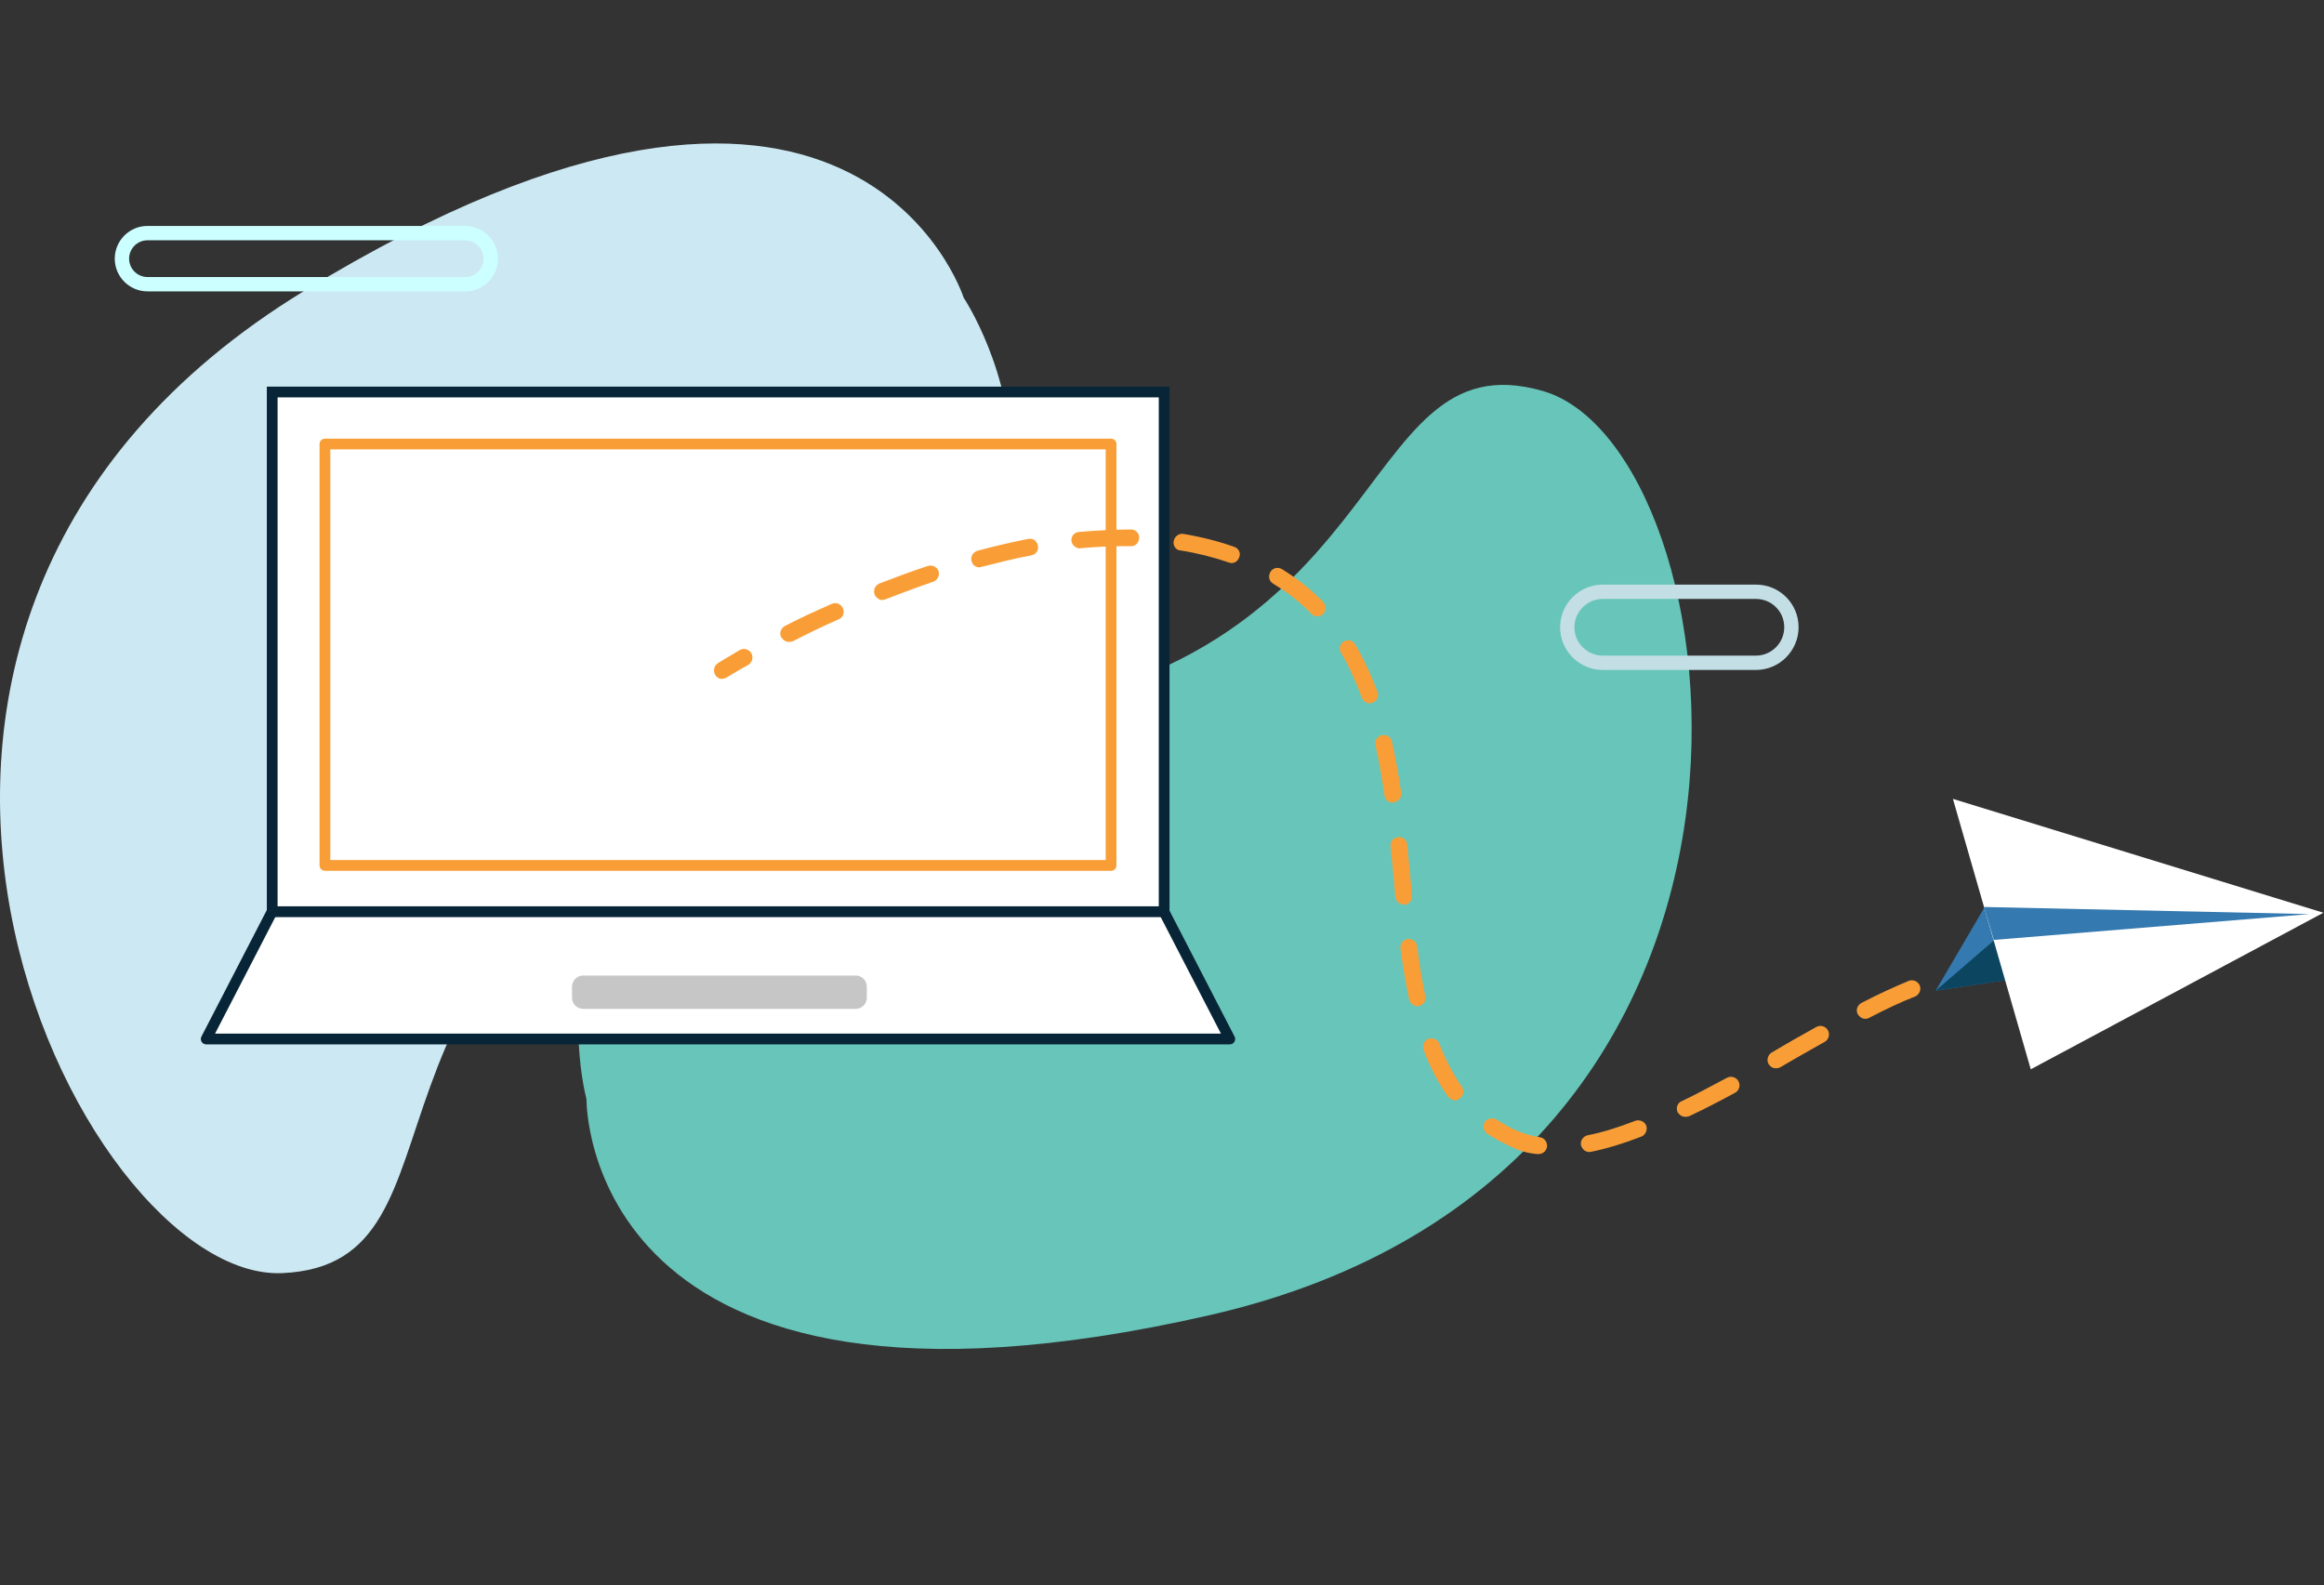 <svg width="648" height="442" viewBox="0 0 648 442" fill="none" xmlns="http://www.w3.org/2000/svg">
<rect x="0" y="0" width="648" height="442" fill="#333333" stroke="none"/>
<path d="M268.702 83.011C268.702 83.011 324.644 166.692 207.046 215.64C89.448 264.588 135.365 352.574 78.621 354.977C21.877 357.379 -68.552 174.7 84.837 81.109C238.225 -12.483 268.702 83.011 268.702 83.011Z" fill="#CCE9F3"/>
<path d="M163.525 306.452C163.525 306.452 137.089 209.328 264.147 200.304C391.205 191.281 375.642 93.263 430.206 109.024C484.77 124.786 512.433 326.735 337.248 366.708C162.064 406.681 163.525 306.452 163.525 306.452Z" fill="#68C5B9"/>
<path d="M342.9 289.7H57.5L75.9 254.1H324.5L342.9 289.7Z" fill="white" stroke="#082537" stroke-width="3" stroke-miterlimit="10" stroke-linecap="round" stroke-linejoin="round"/>
<path d="M324.6 109.3H75.9V254.2H324.6V109.3Z" fill="white" stroke="#082537" stroke-width="3" stroke-miterlimit="10"/>
<path d="M309.8 123.8H90.6V241.3H309.8V123.8Z" fill="white" stroke="#F99E37" stroke-width="3" stroke-miterlimit="10" stroke-linecap="round" stroke-linejoin="round"/>
<path d="M136.832 72.121C136.832 76.005 133.668 79.242 129.713 79.242H41.119C37.236 79.242 34 76.077 34 72.121C34 68.237 37.164 65 41.119 65H129.713C133.668 65.072 136.832 68.237 136.832 72.121Z" stroke="#CCFFFF" stroke-width="4" stroke-miterlimit="10" stroke-linejoin="round"/>
<path d="M238.6 281.3H162.6C160.9 281.3 159.5 279.9 159.5 278.2V275.1C159.5 273.4 160.9 272 162.6 272H238.6C240.3 272 241.7 273.4 241.7 275.1V278.2C241.7 279.9 240.3 281.3 238.6 281.3Z" fill="#C6C6C6"/>
<g clip-path="url(#clip0)">
<path d="M200.421 189.088C200.025 188.913 199.62 188.544 199.408 188.166C198.774 187.033 199.099 185.659 200.132 184.931C200.132 184.931 202.3 183.567 206.267 181.244C207.402 180.608 208.875 181.023 209.51 182.157C210.144 183.29 209.727 184.765 208.592 185.401C204.81 187.521 202.642 188.885 202.642 188.885C201.886 189.309 201.019 189.448 200.421 189.088Z" fill="#F99E37"/>
<path d="M421.656 319.873C419.178 318.73 416.793 317.486 414.694 316.131C413.691 315.403 413.334 313.965 413.962 312.868C414.692 311.863 416.13 311.504 417.226 312.131C420.724 314.389 424.601 316.435 429.383 317.08C430.655 317.311 431.482 318.435 431.351 319.8C431.119 321.072 429.993 321.901 428.629 321.772C426.197 321.597 423.838 320.933 421.656 319.873ZM404.848 306.61C404.452 306.434 404.149 306.158 403.845 305.881C401.151 302.13 398.817 297.779 396.935 292.728C396.495 291.585 397.106 290.101 398.249 289.659C399.393 289.216 400.875 289.825 401.316 290.968C403.078 295.539 405.201 299.512 407.591 302.987C408.318 304.019 408.094 305.485 407.061 306.213C406.507 306.822 405.64 306.96 404.848 306.61ZM442.27 321.025C441.579 320.767 441.064 320.113 440.835 319.348C440.579 318.002 441.401 316.896 442.646 316.546C446.684 315.771 451.082 314.398 455.942 312.518C457.086 312.075 458.568 312.683 459.009 313.826C459.449 314.969 458.839 316.453 457.695 316.896C452.55 318.887 447.958 320.27 443.634 321.154C443.155 321.274 442.666 321.201 442.27 321.025ZM394.329 280.34C393.638 280.082 393.123 279.427 392.894 278.662C392.025 274.533 391.221 269.721 390.492 264.421C390.338 263.168 391.252 261.96 392.506 261.804C393.759 261.647 394.965 262.559 395.12 263.813C395.849 269.113 396.542 273.639 397.411 277.768C397.759 279.012 396.845 280.22 395.6 280.57C395.213 280.589 394.826 280.607 394.329 280.34ZM468.976 311.218C468.478 310.951 468.073 310.582 467.761 310.112C467.219 308.877 467.737 307.494 468.881 307.052C472.773 305.217 476.841 302.987 481.48 300.535C482.615 299.899 484.089 300.313 484.723 301.447C485.357 302.581 484.94 304.056 483.805 304.692C479.074 307.245 474.904 309.384 471.012 311.218C470.247 311.448 469.666 311.476 468.976 311.218ZM494.249 297.696C493.853 297.521 493.448 297.152 493.136 296.682C492.502 295.548 492.919 294.073 494.053 293.437L498.02 291.114C500.852 289.428 503.693 287.934 506.433 286.349C507.567 285.713 509.041 286.128 509.675 287.261C510.309 288.395 509.892 289.87 508.758 290.506C506.018 292.091 503.085 293.686 500.345 295.271L496.378 297.594C495.714 297.917 494.94 297.954 494.249 297.696ZM390.503 252.005C389.711 251.655 389.196 251.001 389.059 250.134L388.643 245.304C388.307 242.216 388.063 239.027 387.727 235.939C387.572 234.686 388.487 233.478 389.842 233.414C391.095 233.257 392.301 234.17 392.363 235.525C392.699 238.612 392.943 241.802 393.279 244.889L393.695 249.719C393.85 250.973 392.936 252.18 391.581 252.245C391.194 252.263 390.899 252.18 390.503 252.005ZM219.054 178.792C218.556 178.525 218.151 178.156 217.839 177.686C217.205 176.552 217.723 175.17 218.858 174.534C223.119 172.294 227.49 170.34 231.862 168.386C233.098 167.842 234.479 168.358 235.021 169.593C235.563 170.828 235.045 172.211 233.901 172.653C229.622 174.506 225.259 176.654 221.09 178.792C220.325 179.023 219.551 179.06 219.054 178.792ZM245.089 167.077C244.592 166.809 244.086 166.348 243.865 165.777C243.425 164.634 243.943 163.251 245.179 162.708C249.753 160.938 254.235 159.269 258.725 157.795C259.97 157.444 261.259 158.062 261.7 159.205C262.048 160.449 261.429 161.74 260.285 162.182C255.988 163.648 251.506 165.316 246.932 167.086C246.268 167.408 245.586 167.344 245.089 167.077ZM519.219 283.897C518.722 283.63 518.317 283.261 518.004 282.791C517.37 281.657 517.889 280.274 519.023 279.638C523.949 277.076 528.32 275.122 532.221 273.481C533.365 273.039 534.746 273.555 535.288 274.79C535.729 275.933 535.21 277.316 533.974 277.859C530.258 279.297 526.08 281.242 521.155 283.805C520.684 284.118 519.91 284.155 519.219 283.897ZM387.452 223.634C386.761 223.376 386.145 222.629 386.008 221.763C385.288 216.656 384.493 212.038 383.523 207.817C383.175 206.573 383.988 205.273 385.334 205.015C386.579 204.664 387.877 205.476 388.133 206.821C389.112 211.237 389.906 215.854 390.728 221.053C390.882 222.307 389.968 223.514 388.714 223.671C388.336 223.883 387.848 223.809 387.452 223.634ZM272.217 158.025C271.526 157.767 271.113 157.205 270.883 156.439C270.535 155.195 271.348 153.895 272.593 153.545C277.48 152.246 282.182 151.149 286.699 150.254C288.045 149.996 289.149 150.817 289.405 152.162C289.661 153.508 288.839 154.614 287.493 154.872C283.068 155.665 278.468 156.854 273.673 158.053C273.102 158.274 272.613 158.2 272.217 158.025ZM381.035 195.908C380.446 195.742 380.032 195.18 379.711 194.516C378.05 190.036 376.103 185.667 373.897 181.99C373.263 180.856 373.587 179.482 374.722 178.846C375.857 178.21 377.229 178.533 377.863 179.667C380.18 183.63 382.329 188.184 384.1 192.949C384.54 194.092 383.93 195.576 382.685 195.926C382.113 196.148 381.533 196.175 381.035 195.908ZM300.196 152.715C299.404 152.365 298.889 151.711 298.753 150.844C298.598 149.591 299.512 148.383 300.867 148.319C305.891 147.885 310.729 147.655 315.383 147.627C316.646 147.664 317.76 148.678 317.628 150.042C317.589 151.305 316.574 152.42 315.21 152.291C310.648 152.218 306.003 152.439 301.173 152.863C300.887 152.974 300.593 152.891 300.196 152.715ZM366.439 171.675C366.144 171.592 365.942 171.408 365.638 171.131C362.685 168.071 359.362 165.417 355.67 163.168L354.97 162.716C353.874 162.089 353.517 160.651 354.238 159.453C354.866 158.356 356.305 157.997 357.502 158.716L358.201 159.167C362.197 161.693 365.824 164.624 368.98 167.868C369.798 168.799 369.87 170.348 368.937 171.168C368.291 171.878 367.231 172.026 366.439 171.675ZM328.645 153.397C327.66 153.056 327.026 151.923 327.267 150.844C327.5 149.572 328.718 148.641 329.989 148.872C334.974 149.701 339.782 150.927 344.121 152.466C345.401 152.89 346.044 154.218 345.517 155.407C345.091 156.688 343.763 157.333 342.575 156.808C338.338 155.361 333.824 154.218 329.134 153.471C328.94 153.48 328.839 153.388 328.645 153.397Z" fill="#F99E37"/>
<path d="M632.28 262.217L539.719 276.228L554.375 251.184L632.28 262.217Z" fill="#3479AF"/>
<path d="M632.28 262.217L539.719 276.228L556.976 261.342L632.28 262.217Z" fill="#0B4560"/>
<path d="M566.235 298.147L544.532 222.748L647.83 254.492L566.235 298.147Z" fill="white"/>
<path d="M643.968 254.87L553.193 252.889L555.943 262.07L643.968 254.87Z" fill="#3479AF"/>
<path d="M499.5 174.9C499.5 180.3 495.1 184.8 489.6 184.8H446.9C441.5 184.8 437 180.4 437 174.9C437 169.5 441.4 165 446.9 165H489.6C495.1 165 499.5 169.4 499.5 174.9Z" stroke="#C3DEE5" stroke-width="4" stroke-miterlimit="10"/>
</g>
<defs>
<clipPath id="clip0">
<rect width="378" height="253" fill="white" transform="translate(368.335) rotate(42.319)"/>
</clipPath>
</defs>
</svg>

